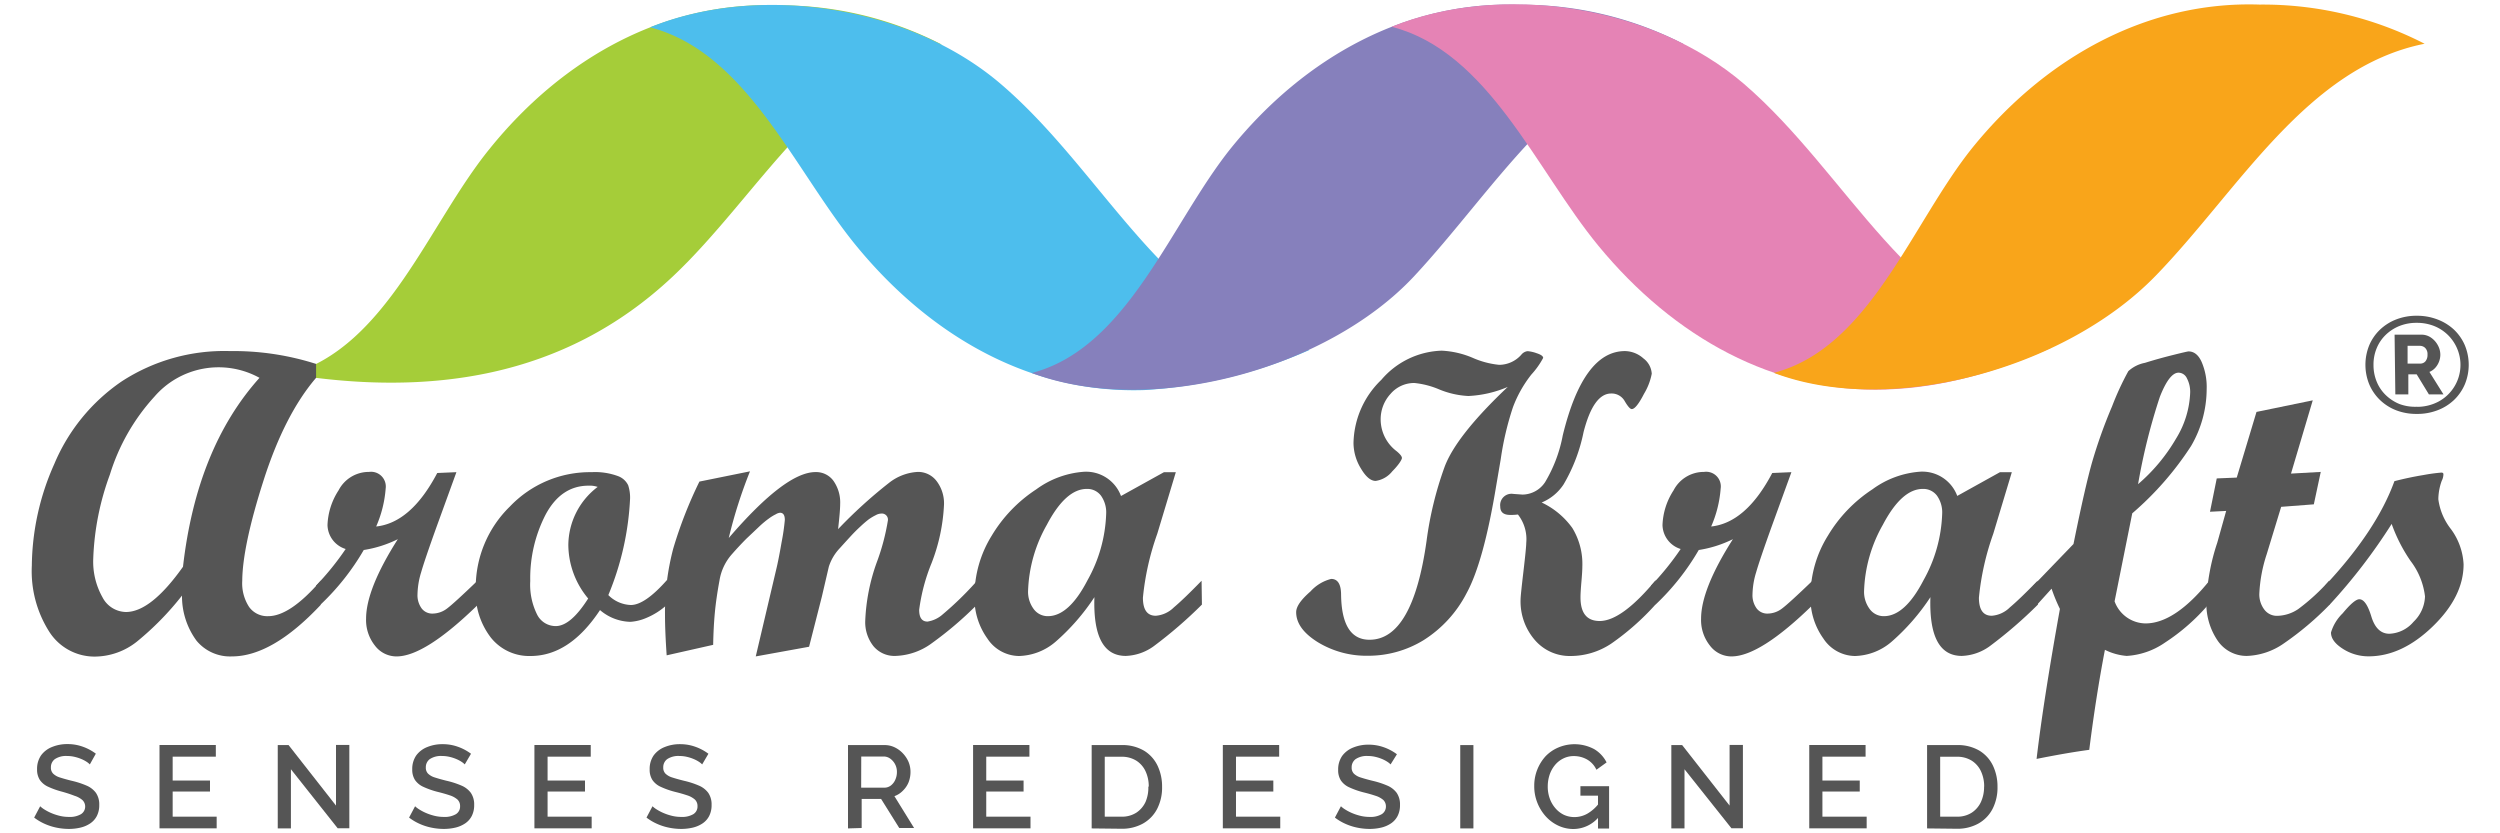 <svg xmlns="http://www.w3.org/2000/svg" viewBox="0 0 300 100"><defs><style>.cls-1{isolation:isolate;}.cls-2{fill:#a5cd39;}.cls-2,.cls-3,.cls-4,.cls-5,.cls-6{mix-blend-mode:multiply;}.cls-3{fill:#4dbeed;}.cls-4{fill:#8680bc;}.cls-5{fill:#e583b5;}.cls-6{fill:#f9a51a;}.cls-7{fill:#555;}</style></defs><title>Artboard 1</title><g class="cls-1"><g id="Layer_1" data-name="Layer 1"><path class="cls-2" d="M93.18.64A42.4,42.4,0,0,1,113,5.34C98.8,8.17,91.05,23.48,80.71,33.2,67.62,45.5,51.39,47.55,34.8,44.9c11.6-3.26,16.62-18,23.92-27C67.66,6.79,79.93.21,93.18.64"/><path class="cls-3" d="M137.32,46.81A57.69,57.69,0,0,0,157.13,42c-17-3.39-24.25-20.91-36.87-31.78C109.16.6,91-2,78,3.28c11.64,3,17.31,17.18,24.82,26.3,9.06,11,21.13,17.67,34.47,17.23"/><path class="cls-4" d="M182.19.57A42.4,42.4,0,0,1,202,5.27c-14.19,2.83-22.52,17.37-32.28,27.85-10.4,11.18-31.63,17-45.91,11.64,11.53-3,16.62-17.91,23.92-27C156.67,6.72,168.93.14,182.19.57"/><path class="cls-5" d="M226.33,46.74c7.06-.24,13.45-2.2,19.81-5-17-3.39-24.25-20.81-36.87-31.68C198.16.53,180-2.08,167,3.21c11.64,3,17.31,17.18,24.82,26.3,9.06,11,21.13,17.67,34.47,17.23"/><path class="cls-6" d="M271.14.55a42.4,42.4,0,0,1,19.81,4.7c-14.19,2.83-22.33,17.61-32.28,27.85-10.94,11.27-32,16.91-45.81,11.64,11.53-3,16.52-17.91,23.82-27C245.62,6.7,257.88.11,271.14.55"/><path class="cls-7" d="M38.49,72.58q-5.81,6.19-10.66,6.19a5.22,5.22,0,0,1-4.25-1.89,9,9,0,0,1-1.74-5.41A34.63,34.63,0,0,1,16.42,77a8.19,8.19,0,0,1-5,1.79,6.44,6.44,0,0,1-5.52-3,13.54,13.54,0,0,1-2.08-7.92A30.5,30.5,0,0,1,6.51,55.69a22.56,22.56,0,0,1,8.09-9.92,22.56,22.56,0,0,1,13-3.64,32.57,32.57,0,0,1,10.33,1.54v1.67q-3.77,4.4-6.3,12.3T29.07,69.7a5.19,5.19,0,0,0,.82,3.13,2.68,2.68,0,0,0,2.29,1.11q2.63,0,6.32-4.27ZM31.14,45.34A10.17,10.17,0,0,0,18.53,47.6a24.58,24.58,0,0,0-5.34,9.34,32.33,32.33,0,0,0-2,10.08,8.73,8.73,0,0,0,1.1,4.64,3.24,3.24,0,0,0,2.82,1.78q3,0,6.85-5.43Q23.59,53.75,31.14,45.34Z"/><path class="cls-7" d="M57.37,72.55Q51,78.77,47.59,78.77a3.24,3.24,0,0,1-2.6-1.3,4.92,4.92,0,0,1-1.06-3.22q0-3.56,3.81-9.55A14.09,14.09,0,0,1,43.65,66a29.09,29.09,0,0,1-5.15,6.52h-.58V70.28a33.08,33.08,0,0,0,3.56-4.4A3.08,3.08,0,0,1,39.3,63a8.15,8.15,0,0,1,1.33-4.16,4.08,4.08,0,0,1,3.65-2.21,1.77,1.77,0,0,1,2,2,13.9,13.9,0,0,1-1.14,4.55q4.19-.45,7.33-6.42l2.3-.1-2.35,6.47q-1.47,4.09-1.89,5.57a9.53,9.53,0,0,0-.43,2.61,2.68,2.68,0,0,0,.49,1.69,1.59,1.59,0,0,0,1.33.63,2.89,2.89,0,0,0,1.74-.62q.83-.62,3.74-3.42Z"/><path class="cls-7" d="M80.06,72.55a8.46,8.46,0,0,1-2.5,1.6,5.74,5.74,0,0,1-1.92.47A5.81,5.81,0,0,1,72,73.21q-3.64,5.51-8.34,5.51a5.87,5.87,0,0,1-4.75-2.2,8.86,8.86,0,0,1-1.82-5.84,13.56,13.56,0,0,1,4.09-9.89A13.28,13.28,0,0,1,71,56.66a7.89,7.89,0,0,1,3.15.47,2.18,2.18,0,0,1,1.23,1.1,4.77,4.77,0,0,1,.23,1.59A34.26,34.26,0,0,1,73,71.41a4,4,0,0,0,2.7,1.19q1.69,0,4.34-3ZM71.72,58.43a3,3,0,0,0-1.09-.15q-3.28,0-5.14,3.44a16.64,16.64,0,0,0-1.86,8,8.05,8.05,0,0,0,.81,4,2.49,2.49,0,0,0,2.25,1.41q1.79,0,3.89-3.31a10.11,10.11,0,0,1-2.38-6.42A8.82,8.82,0,0,1,71.72,58.43Z"/><path class="cls-7" d="M117.25,72.55a43,43,0,0,1-5.41,4.62,7.75,7.75,0,0,1-4.37,1.54,3.28,3.28,0,0,1-2.64-1.15,4.64,4.64,0,0,1-1-3.1,23.37,23.37,0,0,1,1.36-6.92,26.44,26.44,0,0,0,1.36-5.1.73.73,0,0,0-.83-.81,1.4,1.4,0,0,0-.61.18,6.3,6.3,0,0,0-.86.51,13.21,13.21,0,0,0-1,.86q-.56.51-1.16,1.16t-1.31,1.44A5.76,5.76,0,0,0,99.46,68l-.84,3.61-1.53,6-6.4,1.16,2.45-10.41q.28-1.14.66-3.34a25.32,25.32,0,0,0,.38-2.63c0-.57-.19-.86-.58-.86a1.19,1.19,0,0,0-.5.18,5.21,5.21,0,0,0-.86.53q-.56.4-1.19,1t-1.47,1.39q-.83.83-1.72,1.84a6.23,6.23,0,0,0-1.52,3.18q-.4,2.17-.56,3.89t-.2,3.84L80,78.64q-.2-2.9-.2-4.85a30,30,0,0,1,1-8,51.66,51.66,0,0,1,3.13-8L90,56.56a57.08,57.08,0,0,0-2.55,8q6.8-7.91,10.41-7.91A2.57,2.57,0,0,1,100,57.68a4.51,4.51,0,0,1,.82,2.82q0,.81-.25,3a57,57,0,0,1,6.13-5.57,6.11,6.11,0,0,1,3.42-1.3,2.78,2.78,0,0,1,2.28,1.11,4.41,4.41,0,0,1,.88,2.83,22.1,22.1,0,0,1-1.49,7,22.4,22.4,0,0,0-1.49,5.61q0,1.41,1,1.41a3.55,3.55,0,0,0,1.83-.87,39.44,39.44,0,0,0,4.1-4Z"/><path class="cls-7" d="M144.23,72.55a53.22,53.22,0,0,1-5.79,5,6.06,6.06,0,0,1-3.34,1.16q-4,0-3.77-7.05A26.05,26.05,0,0,1,126.68,77a7,7,0,0,1-4.41,1.72,4.59,4.59,0,0,1-3.78-2.09,8.32,8.32,0,0,1-1.55-5.12A13.72,13.72,0,0,1,119,64.29a17.14,17.14,0,0,1,5.34-5.56,11,11,0,0,1,5.76-2.12,4.47,4.47,0,0,1,4.42,2.91l5.16-2.86h1.42l-2.23,7.4a32,32,0,0,0-1.72,7.66q0,2.17,1.54,2.17a3.44,3.44,0,0,0,2.17-1q1.19-1,3.33-3.2Zm-18.49,1.39q2.53,0,4.76-4.31a17.43,17.43,0,0,0,2.24-7.95,3.47,3.47,0,0,0-.63-2.21,2.05,2.05,0,0,0-1.69-.8q-2.53,0-4.79,4.29a17.17,17.17,0,0,0-2.26,7.91,3.46,3.46,0,0,0,.67,2.21A2.08,2.08,0,0,0,125.74,73.94Z"/><path class="cls-7" d="M180.93,46.43a13.6,13.6,0,0,1-4.73,1.09,10.48,10.48,0,0,1-3.47-.78,10.22,10.22,0,0,0-3-.78,3.73,3.73,0,0,0-2.86,1.3,4.5,4.5,0,0,0-1.19,3.15,4.79,4.79,0,0,0,1.92,3.74c.42.35.63.62.63.81s-.38.82-1.15,1.59a3.13,3.13,0,0,1-2,1.16q-.89,0-1.77-1.49a5.92,5.92,0,0,1-.89-3.06,10.79,10.79,0,0,1,3.34-7.58A9.91,9.91,0,0,1,173,42.08a10.78,10.78,0,0,1,3.7.85,10.41,10.41,0,0,0,3.2.85,3.57,3.57,0,0,0,2.68-1.24,1.12,1.12,0,0,1,.73-.4,4.14,4.14,0,0,1,1.1.25q.77.25.77.56a9.74,9.74,0,0,1-1.42,2,14.55,14.55,0,0,0-2.2,3.9,35.58,35.58,0,0,0-1.47,6.24l-.53,3.11q-1.52,9.25-3.58,13a14.5,14.5,0,0,1-5.15,5.62,12.68,12.68,0,0,1-6.68,1.87,11.21,11.21,0,0,1-6-1.62q-2.61-1.62-2.61-3.61,0-1,1.72-2.49a5,5,0,0,1,2.48-1.5q1.19,0,1.19,1.92.08,5.38,3.41,5.38,5.18,0,6.85-11.88a42.23,42.23,0,0,1,2.16-8.86Q174.74,52.29,180.93,46.43Zm17.74,26.1a30.51,30.51,0,0,1-5.33,4.71,8.8,8.8,0,0,1-4.85,1.48,5.51,5.51,0,0,1-4.31-1.92,7.07,7.07,0,0,1-1.71-4.88q0-.43.34-3.32t.34-3.45a4.79,4.79,0,0,0-1-3.41,6.25,6.25,0,0,1-.93.05q-1.19,0-1.19-1a1.36,1.36,0,0,1,1.57-1.52l1.11.08a3.29,3.29,0,0,0,2.7-1.49,17,17,0,0,0,2.12-5.61Q190,42.13,195,42.13a3.39,3.39,0,0,1,2.21.88,2.47,2.47,0,0,1,1,1.84,7.37,7.37,0,0,1-.93,2.41q-.94,1.83-1.47,1.83-.28,0-.83-.93a1.8,1.8,0,0,0-1.64-.94q-2.12,0-3.31,4.62a20.34,20.34,0,0,1-2.4,6.29,5.77,5.77,0,0,1-2.63,2.17,9.53,9.53,0,0,1,3.68,3.06A8.28,8.28,0,0,1,189.88,68q0,.56-.11,1.82t-.11,1.87q0,2.83,2.3,2.83,2.65,0,6.72-4.9Z"/><path class="cls-7" d="M217.57,72.55q-6.34,6.21-9.78,6.22a3.24,3.24,0,0,1-2.6-1.3,4.92,4.92,0,0,1-1.06-3.22q0-3.56,3.82-9.55A14.1,14.1,0,0,1,203.85,66a29.05,29.05,0,0,1-5.15,6.52h-.58V70.28a33.09,33.09,0,0,0,3.56-4.4A3.08,3.08,0,0,1,199.5,63a8.15,8.15,0,0,1,1.33-4.16,4.08,4.08,0,0,1,3.65-2.21,1.76,1.76,0,0,1,2,2,13.93,13.93,0,0,1-1.14,4.55q4.19-.45,7.33-6.42l2.3-.1-2.35,6.47q-1.47,4.09-1.89,5.57a9.48,9.48,0,0,0-.43,2.61,2.68,2.68,0,0,0,.49,1.69,1.59,1.59,0,0,0,1.33.63,2.88,2.88,0,0,0,1.74-.62q.83-.62,3.74-3.42Z"/><path class="cls-7" d="M244.55,72.55a53.22,53.22,0,0,1-5.79,5,6.06,6.06,0,0,1-3.34,1.16q-4,0-3.77-7.05A26.05,26.05,0,0,1,227,77a7,7,0,0,1-4.41,1.72,4.59,4.59,0,0,1-3.78-2.09,8.32,8.32,0,0,1-1.55-5.12,13.72,13.72,0,0,1,2.09-7.23,17.14,17.14,0,0,1,5.34-5.56,11,11,0,0,1,5.76-2.12,4.47,4.47,0,0,1,4.42,2.91L240,56.66h1.42l-2.23,7.4a32,32,0,0,0-1.72,7.66q0,2.17,1.54,2.17a3.44,3.44,0,0,0,2.17-1q1.19-1,3.33-3.2Zm-18.49,1.39q2.53,0,4.76-4.31a17.43,17.43,0,0,0,2.24-7.95,3.47,3.47,0,0,0-.63-2.21,2.05,2.05,0,0,0-1.69-.8q-2.53,0-4.79,4.29a17.17,17.17,0,0,0-2.26,7.91,3.46,3.46,0,0,0,.67,2.21A2.08,2.08,0,0,0,226.06,73.94Z"/><path class="cls-7" d="M265,72.55a24.35,24.35,0,0,1-5.2,4.56,9,9,0,0,1-4.59,1.6,7.1,7.1,0,0,1-2.62-.73q-1.07,5.56-1.88,12-2.63.35-6.32,1.09.81-6.92,2.8-18a20.32,20.32,0,0,1-1-2.43l-1.69,1.87H244V70.28l4.82-5q1.37-6.78,2.23-9.81a59.31,59.31,0,0,1,2.4-6.71,33.45,33.45,0,0,1,1.95-4.22,4.08,4.08,0,0,1,2-1q1.56-.49,3.32-.93t1.9-.44q1,0,1.57,1.25a7.6,7.6,0,0,1,.61,3.29,13.6,13.6,0,0,1-1.87,6.81,37.42,37.42,0,0,1-7.06,8.08l-2.12,10.56a4,4,0,0,0,3.71,2.65q3.53,0,7.67-5.13Zm-8.49-14.4a21.35,21.35,0,0,0,4.63-5.54,11.26,11.26,0,0,0,1.68-5.47,3.48,3.48,0,0,0-.39-1.74,1.13,1.13,0,0,0-1-.68q-1.11,0-2.25,2.91A72.38,72.38,0,0,0,256.56,58.15Z"/><path class="cls-7" d="M279.57,72.55a36.3,36.3,0,0,1-5.51,4.66,8.21,8.21,0,0,1-4.42,1.5,4.19,4.19,0,0,1-3.52-1.83,7.91,7.91,0,0,1-1.35-4.81,25.46,25.46,0,0,1,1.3-6.94l1.07-3.82-1.94.1.81-4,2.4-.1,2.37-7.88,6.75-1.39-2.61,8.79,3.57-.2-.83,3.89-3.92.3L272,66.52a17.53,17.53,0,0,0-.88,4.7,3,3,0,0,0,.6,1.93,1.87,1.87,0,0,0,1.53.75,4.65,4.65,0,0,0,2.55-.82,24.41,24.41,0,0,0,3.72-3.42Z"/><path class="cls-7" d="M287.33,57.74q1.74-.45,3.51-.74a21.14,21.14,0,0,1,2.12-.29q.25,0,.25.2a1.75,1.75,0,0,1-.2.78,6.73,6.73,0,0,0-.41,2.22,7.36,7.36,0,0,0,1.52,3.59,7.75,7.75,0,0,1,1.51,4.22q0,3.87-3.7,7.45t-7.67,3.59a5.67,5.67,0,0,1-3.13-.91q-1.42-.91-1.41-1.95a5.3,5.3,0,0,1,1.4-2.3q1.4-1.69,2-1.69.81,0,1.44,2.07t2.17,2.07a4,4,0,0,0,2.89-1.43A4.41,4.41,0,0,0,291,71.57a8.64,8.64,0,0,0-1.72-4.24A19.13,19.13,0,0,1,287,62.87a67.46,67.46,0,0,1-7.43,9.68H279V70.28Q285.18,63.68,287.33,57.74Z"/><path class="cls-7" d="M10.78,91.73a2.2,2.2,0,0,0-.41-.33,4,4,0,0,0-.64-.33,4.81,4.81,0,0,0-.79-.25,3.86,3.86,0,0,0-.88-.1,2.42,2.42,0,0,0-1.47.37,1.2,1.2,0,0,0-.48,1,1,1,0,0,0,.27.75,2,2,0,0,0,.82.46q.55.18,1.39.39a10.22,10.22,0,0,1,1.77.57,2.72,2.72,0,0,1,1.15.88,2.44,2.44,0,0,1,.4,1.45,2.82,2.82,0,0,1-.28,1.31,2.37,2.37,0,0,1-.79.9,3.56,3.56,0,0,1-1.17.51,6,6,0,0,1-1.43.16,7.26,7.26,0,0,1-1.49-.16,6.75,6.75,0,0,1-1.41-.46,6.15,6.15,0,0,1-1.24-.74l.72-1.36a3.1,3.1,0,0,0,.53.4,5.75,5.75,0,0,0,.81.42,6.35,6.35,0,0,0,1,.33,4.62,4.62,0,0,0,1.11.13,2.64,2.64,0,0,0,1.45-.33,1.07,1.07,0,0,0,.5-.95A1.06,1.06,0,0,0,9.88,96a2.63,2.63,0,0,0-.95-.51Q8.3,95.24,7.44,95a9.93,9.93,0,0,1-1.66-.59,2.4,2.4,0,0,1-1-.82,2.26,2.26,0,0,1-.33-1.28,2.84,2.84,0,0,1,.48-1.67,3,3,0,0,1,1.31-1,4.78,4.78,0,0,1,1.86-.35,5.45,5.45,0,0,1,1.29.15,5.91,5.91,0,0,1,2.11,1Z"/><path class="cls-7" d="M26,98v1.4H19.14v-10H25.9v1.4H20.72v2.86h4.48v1.32H20.72V98Z"/><path class="cls-7" d="M34.91,92.31v7.1H33.33v-10h1.3l5.69,7.26V89.39h1.6v10H40.52Z"/><path class="cls-7" d="M55.77,91.73a2.2,2.2,0,0,0-.41-.33,4,4,0,0,0-.64-.33,4.81,4.81,0,0,0-.79-.25,3.86,3.86,0,0,0-.88-.1,2.42,2.42,0,0,0-1.47.37,1.2,1.2,0,0,0-.48,1,1,1,0,0,0,.27.75,2,2,0,0,0,.82.46q.55.18,1.39.39a10.22,10.22,0,0,1,1.77.57,2.72,2.72,0,0,1,1.15.88,2.44,2.44,0,0,1,.4,1.45,2.82,2.82,0,0,1-.28,1.31,2.37,2.37,0,0,1-.79.9,3.56,3.56,0,0,1-1.17.51,6,6,0,0,1-1.43.16,7.26,7.26,0,0,1-1.49-.16,6.75,6.75,0,0,1-1.41-.46,6.15,6.15,0,0,1-1.24-.74l.72-1.36a3.1,3.1,0,0,0,.53.4,5.75,5.75,0,0,0,.81.42,6.35,6.35,0,0,0,1,.33,4.62,4.62,0,0,0,1.11.13,2.64,2.64,0,0,0,1.45-.33,1.07,1.07,0,0,0,.5-.95,1.06,1.06,0,0,0-.32-.81,2.63,2.63,0,0,0-.95-.51q-.62-.21-1.48-.42a9.93,9.93,0,0,1-1.66-.59,2.4,2.4,0,0,1-1-.82,2.26,2.26,0,0,1-.33-1.28,2.84,2.84,0,0,1,.48-1.67,3,3,0,0,1,1.31-1,4.78,4.78,0,0,1,1.86-.35,5.45,5.45,0,0,1,1.29.15,5.91,5.91,0,0,1,2.11,1Z"/><path class="cls-7" d="M71,98v1.4H64.13v-10h6.76v1.4H65.71v2.86H70.2v1.32H65.71V98Z"/><path class="cls-7" d="M84.26,91.73a2.2,2.2,0,0,0-.41-.33,4,4,0,0,0-.64-.33,4.81,4.81,0,0,0-.79-.25,3.86,3.86,0,0,0-.88-.1,2.42,2.42,0,0,0-1.47.37,1.2,1.2,0,0,0-.48,1,1,1,0,0,0,.27.75,2,2,0,0,0,.82.46q.55.18,1.39.39a10.22,10.22,0,0,1,1.77.57,2.72,2.72,0,0,1,1.15.88,2.44,2.44,0,0,1,.4,1.45,2.82,2.82,0,0,1-.28,1.31,2.37,2.37,0,0,1-.79.9,3.56,3.56,0,0,1-1.17.51,6,6,0,0,1-1.43.16,7.26,7.26,0,0,1-1.49-.16,6.75,6.75,0,0,1-1.41-.46,6.15,6.15,0,0,1-1.24-.74l.72-1.36a3.1,3.1,0,0,0,.53.4,5.75,5.75,0,0,0,.81.42,6.35,6.35,0,0,0,1,.33,4.62,4.62,0,0,0,1.11.13,2.64,2.64,0,0,0,1.45-.33,1.07,1.07,0,0,0,.5-.95,1.06,1.06,0,0,0-.32-.81,2.63,2.63,0,0,0-.95-.51q-.62-.21-1.48-.42a9.93,9.93,0,0,1-1.66-.59,2.4,2.4,0,0,1-1-.82,2.26,2.26,0,0,1-.33-1.28,2.84,2.84,0,0,1,.48-1.67,3,3,0,0,1,1.31-1,4.78,4.78,0,0,1,1.86-.35,5.45,5.45,0,0,1,1.29.15,5.91,5.91,0,0,1,2.11,1Z"/><path class="cls-7" d="M101.76,99.41v-10h4.37a2.74,2.74,0,0,1,1.25.28,3.28,3.28,0,0,1,1,.75,3.53,3.53,0,0,1,.65,1,3.15,3.15,0,0,1,.23,1.19,3.43,3.43,0,0,1-.24,1.27,3,3,0,0,1-.69,1,2.67,2.67,0,0,1-1,.64l2.36,3.82h-1.78l-2.18-3.49h-2.33v3.49Zm1.58-4.89h2.77a1.26,1.26,0,0,0,.78-.25,1.75,1.75,0,0,0,.54-.69,2.23,2.23,0,0,0,.2-.94,1.94,1.94,0,0,0-.81-1.61,1.34,1.34,0,0,0-.78-.25h-2.69Z"/><path class="cls-7" d="M123.66,98v1.4h-6.89v-10h6.76v1.4h-5.18v2.86h4.48v1.32h-4.48V98Z"/><path class="cls-7" d="M131,99.41v-10h3.56a5.09,5.09,0,0,1,2.72.67,4.24,4.24,0,0,1,1.63,1.81,5.79,5.79,0,0,1,.54,2.53,5.58,5.58,0,0,1-.6,2.66,4.27,4.27,0,0,1-1.7,1.75,5.17,5.17,0,0,1-2.59.62Zm6.85-5a4.28,4.28,0,0,0-.39-1.87,3,3,0,0,0-1.12-1.27,3.27,3.27,0,0,0-1.77-.46h-2V98h2a3.17,3.17,0,0,0,1.79-.48,3.08,3.08,0,0,0,1.11-1.3A4.33,4.33,0,0,0,137.8,94.38Z"/><path class="cls-7" d="M153.63,98v1.4h-6.89v-10h6.76v1.4h-5.18v2.86h4.48v1.32h-4.48V98Z"/><path class="cls-7" d="M166.87,91.73a2.2,2.2,0,0,0-.41-.33,4,4,0,0,0-.64-.33,4.81,4.81,0,0,0-.79-.25,3.86,3.86,0,0,0-.88-.1,2.42,2.42,0,0,0-1.47.37,1.2,1.2,0,0,0-.48,1,1,1,0,0,0,.27.75,2,2,0,0,0,.82.46q.55.18,1.39.39a10.22,10.22,0,0,1,1.77.57,2.72,2.72,0,0,1,1.15.88,2.44,2.44,0,0,1,.4,1.45,2.82,2.82,0,0,1-.28,1.31,2.37,2.37,0,0,1-.79.9,3.56,3.56,0,0,1-1.17.51,6,6,0,0,1-1.43.16,7.26,7.26,0,0,1-1.49-.16,6.75,6.75,0,0,1-1.41-.46,6.15,6.15,0,0,1-1.24-.74l.72-1.36a3.1,3.1,0,0,0,.53.4,5.75,5.75,0,0,0,.81.42,6.35,6.35,0,0,0,1,.33,4.62,4.62,0,0,0,1.11.13,2.64,2.64,0,0,0,1.45-.33,1.07,1.07,0,0,0,.5-.95A1.06,1.06,0,0,0,166,96a2.63,2.63,0,0,0-.95-.51q-.62-.21-1.48-.42a9.93,9.93,0,0,1-1.66-.59,2.4,2.4,0,0,1-1-.82,2.26,2.26,0,0,1-.33-1.28,2.84,2.84,0,0,1,.48-1.67,3,3,0,0,1,1.31-1,4.78,4.78,0,0,1,1.86-.35,5.45,5.45,0,0,1,1.29.15,5.91,5.91,0,0,1,2.11,1Z"/><path class="cls-7" d="M175.23,99.41v-10h1.58v10Z"/><path class="cls-7" d="M188.83,99.48a4.24,4.24,0,0,1-1.85-.41,4.7,4.7,0,0,1-1.51-1.13,5.43,5.43,0,0,1-1-1.64,5.32,5.32,0,0,1-.36-2,5.2,5.2,0,0,1,.36-1.94,5.29,5.29,0,0,1,1-1.61A4.62,4.62,0,0,1,187,89.7a5,5,0,0,1,4.31.2,3.87,3.87,0,0,1,1.48,1.59l-1.22.88a2.73,2.73,0,0,0-1.12-1.23,3.2,3.2,0,0,0-1.59-.41,2.78,2.78,0,0,0-1.29.3,3,3,0,0,0-1,.81,3.63,3.63,0,0,0-.63,1.17,4.48,4.48,0,0,0-.21,1.38,4.16,4.16,0,0,0,.24,1.43,3.63,3.63,0,0,0,.68,1.17,3.15,3.15,0,0,0,1,.78,3,3,0,0,0,1.29.28,3.14,3.14,0,0,0,1.56-.42,4.74,4.74,0,0,0,1.39-1.25V98A4,4,0,0,1,188.83,99.48Zm2.93-4h-2.11V94.34h3.44v5.08h-1.33Z"/><path class="cls-7" d="M202.14,92.31v7.1h-1.58v-10h1.3l5.69,7.26V89.39h1.6v10h-1.38Z"/><path class="cls-7" d="M224,98v1.4h-6.89v-10h6.76v1.4h-5.18v2.86h4.48v1.32h-4.48V98Z"/><path class="cls-7" d="M231.25,99.41v-10h3.56a5.09,5.09,0,0,1,2.72.67,4.24,4.24,0,0,1,1.63,1.81,5.79,5.79,0,0,1,.54,2.53,5.58,5.58,0,0,1-.6,2.66,4.27,4.27,0,0,1-1.7,1.75,5.17,5.17,0,0,1-2.59.62Zm6.85-5a4.28,4.28,0,0,0-.39-1.87,3,3,0,0,0-1.12-1.27,3.27,3.27,0,0,0-1.77-.46h-2V98h2a3.17,3.17,0,0,0,1.79-.48,3.08,3.08,0,0,0,1.11-1.3A4.33,4.33,0,0,0,238.09,94.38Z"/><path class="cls-7" d="M290,49.67a6.68,6.68,0,0,1-2.47-.44A5.83,5.83,0,0,1,285.6,48a5.67,5.67,0,0,1-1.29-1.88,6.22,6.22,0,0,1,0-4.69,5.59,5.59,0,0,1,1.29-1.87,5.9,5.9,0,0,1,1.95-1.23,6.69,6.69,0,0,1,2.47-.44,6.77,6.77,0,0,1,2.46.44,6,6,0,0,1,2,1.23,5.66,5.66,0,0,1,1.3,1.87,6.13,6.13,0,0,1,0,4.69,5.74,5.74,0,0,1-1.3,1.88,5.9,5.9,0,0,1-2,1.24A6.76,6.76,0,0,1,290,49.67Zm0-.85a5.49,5.49,0,0,0,2.66-.65,5,5,0,0,0,2.19-6.36,5,5,0,0,0-2.76-2.69,5.56,5.56,0,0,0-2.09-.38,5.43,5.43,0,0,0-2.07.38,5.09,5.09,0,0,0-1.65,1.07,4.71,4.71,0,0,0-1.08,1.6,5.09,5.09,0,0,0-.38,2,5.2,5.2,0,0,0,.38,2,4.69,4.69,0,0,0,1.08,1.61,5.19,5.19,0,0,0,1.65,1.08A5.33,5.33,0,0,0,290,48.81Zm-2.65-8.66h3.19a2,2,0,0,1,1.19.36,2.6,2.6,0,0,1,.81.91,2.36,2.36,0,0,1,.3,1.13,2.37,2.37,0,0,1-.62,1.59,1.94,1.94,0,0,1-.69.48l1.69,2.7h-1.75L290,44.92h-1v2.41h-1.56Zm3.06,3.47a.8.8,0,0,0,.65-.28,1.2,1.2,0,0,0,.24-.79,1.06,1.06,0,0,0-.27-.8.9.9,0,0,0-.65-.26h-1.47v2.13Z"/></g></g></svg>